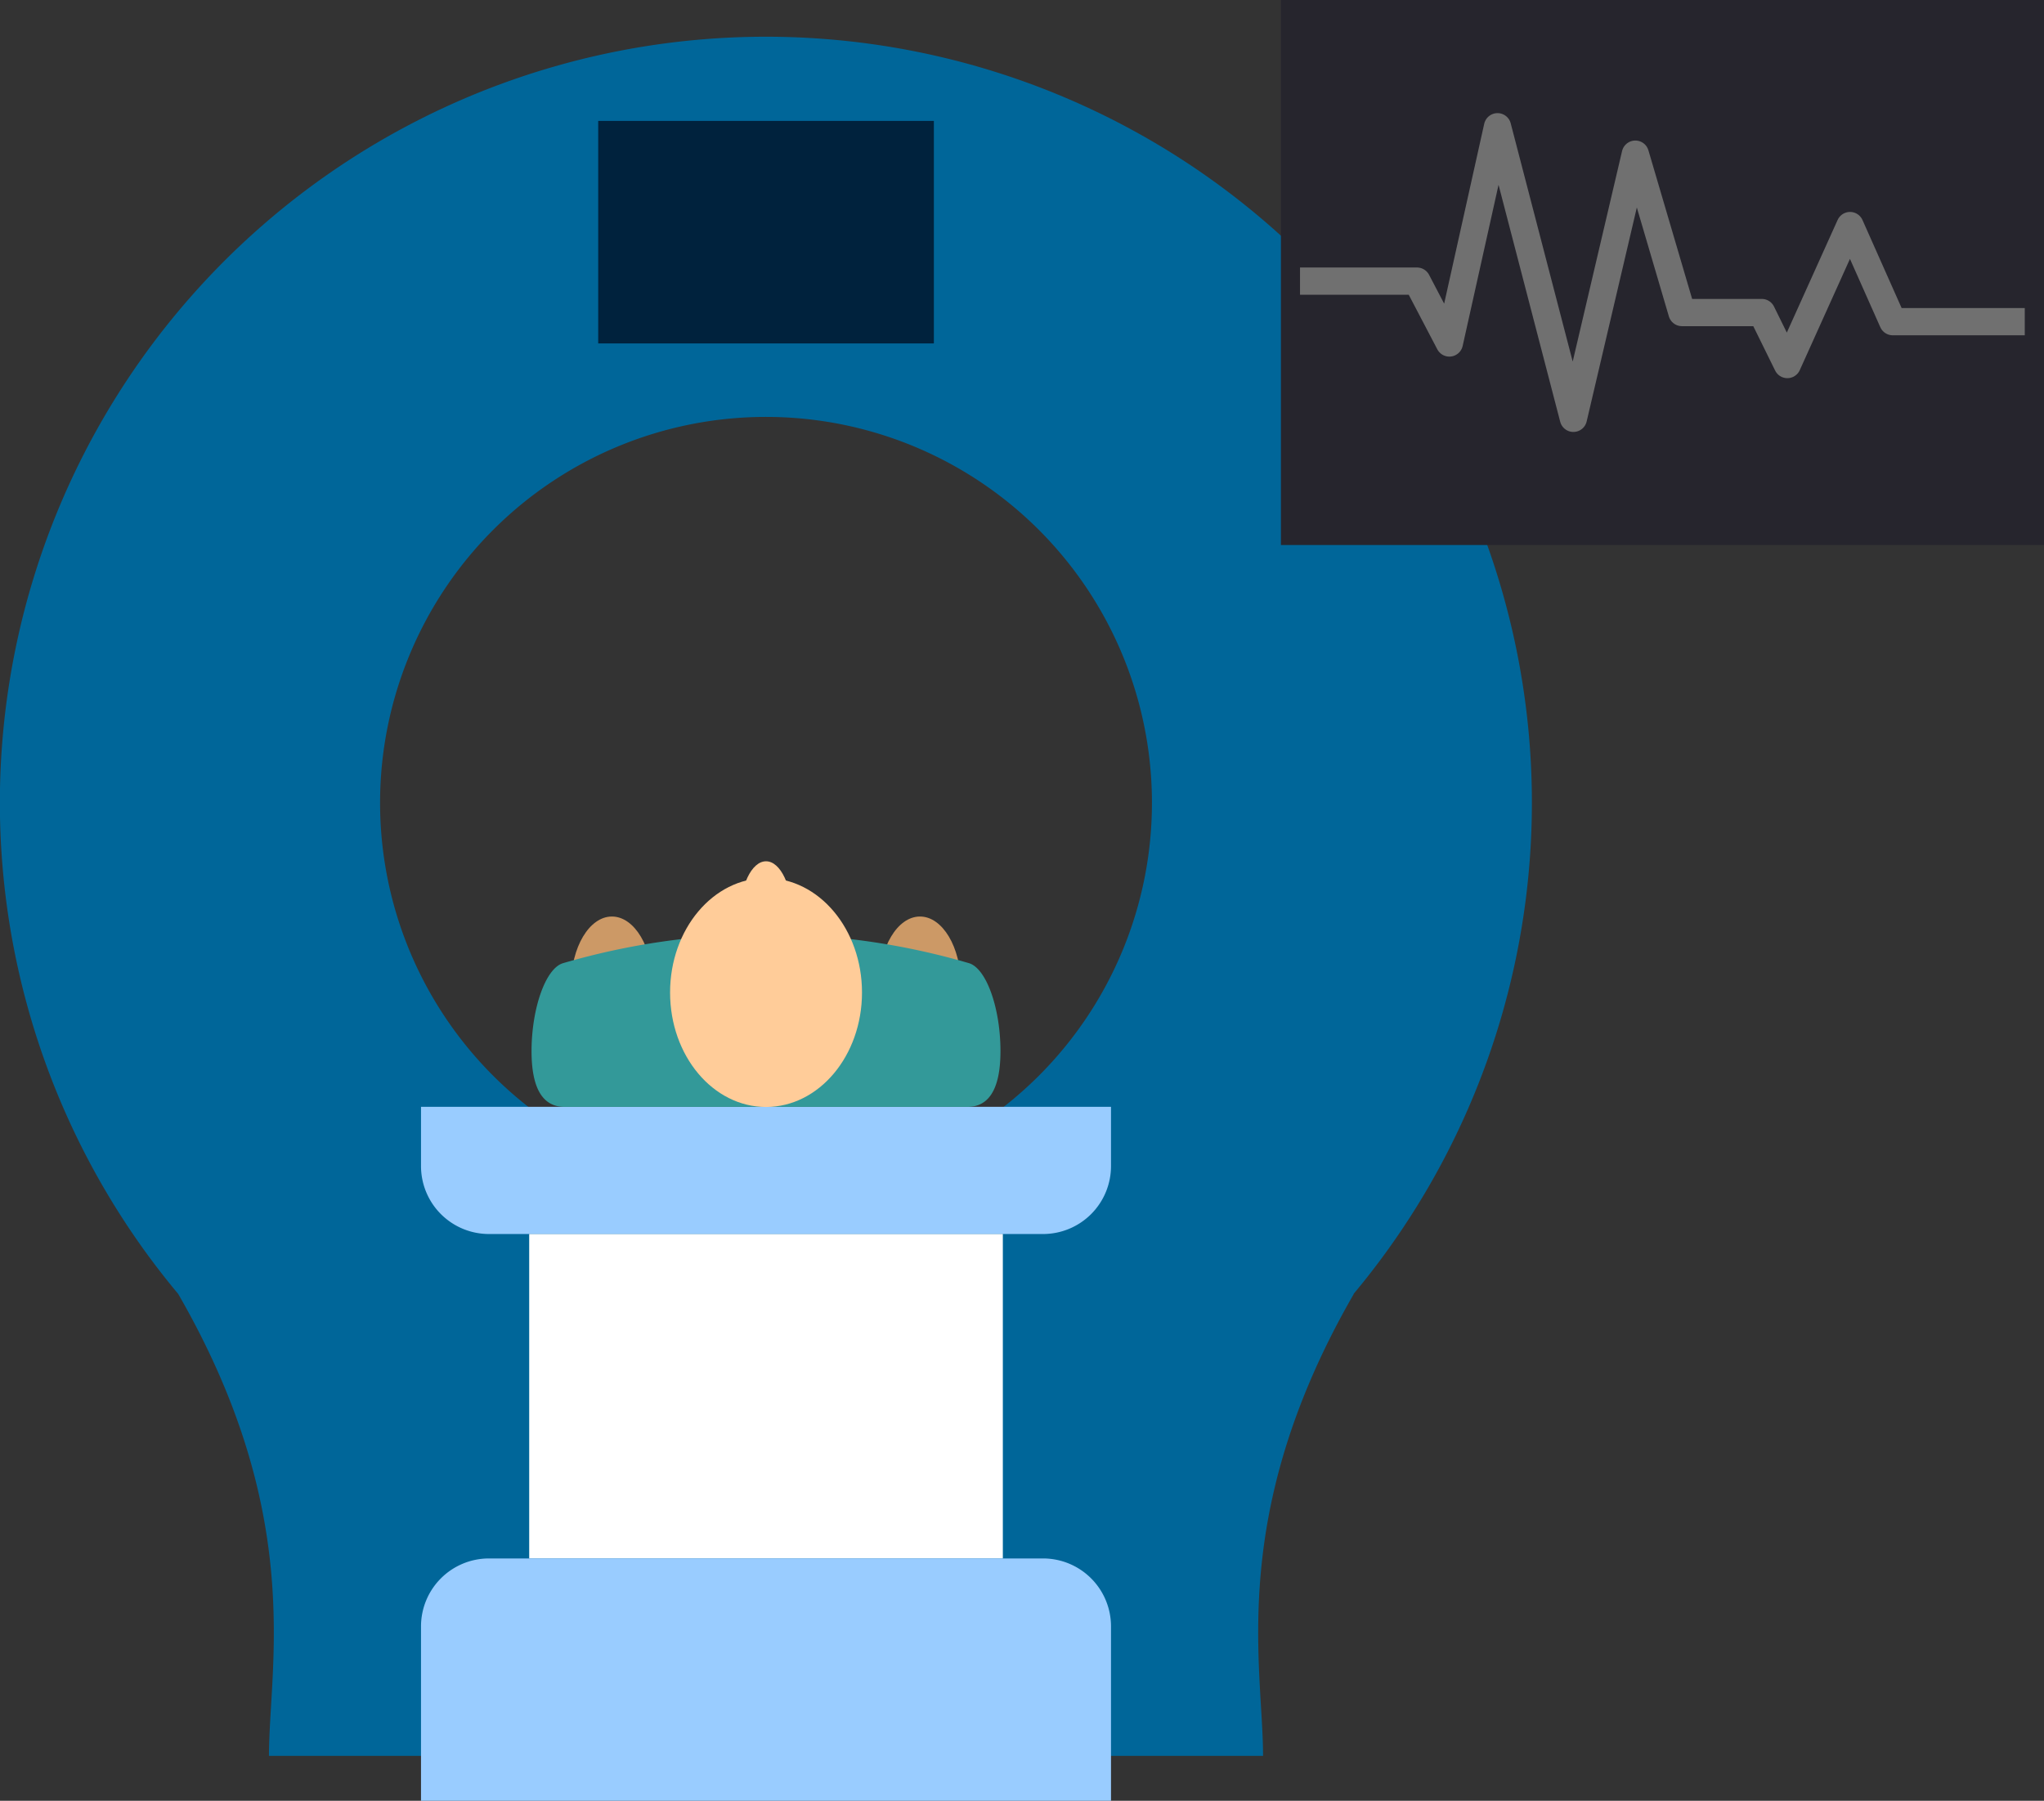 <svg xmlns="http://www.w3.org/2000/svg" width="75" height="66.083" viewBox="0 0 75 66.083"><rect x="0" y="0" width="75" height="66.083" fill="#333333" stroke="none"/><g transform="translate(-914 -1704)"><g transform="translate(914 1705.353)"><path d="M49.675,46.13c-4.671,8.1-3.33,13.652-3.33,16.951H9.869c0-3.3,1.341-8.851-3.33-16.951h0a28.107,28.107,0,1,1,43.127,0ZM28.107,13.946A14.161,14.161,0,1,0,42.268,28.107,14.161,14.161,0,0,0,28.107,13.946" fill="#069"/><path d="M39.637,38.568a2.494,2.494,0,0,1-2.494,2.494H16.813a2.494,2.494,0,0,1-2.494-2.494V36.395H39.637Z" transform="translate(1.129 2.869)" fill="#9cf"/><rect width="17.379" height="11.908" transform="translate(19.418 43.931)" fill="#fff"/><path d="M39.637,60.65H14.319v-6.4a2.494,2.494,0,0,1,2.494-2.494h20.33a2.494,2.494,0,0,1,2.494,2.494Z" transform="translate(1.129 4.08)" fill="#9cf"/><rect width="12.316" height="8.165" transform="translate(21.95 3.084)" fill="#00223d"/><path d="M32.9,32.437c0,1.39-.672,2.516-1.5,2.516s-1.5-1.126-1.5-2.516.673-2.516,1.5-2.516,1.5,1.126,1.5,2.516" transform="translate(2.357 2.359)" fill="#c96"/><path d="M19.422,32.437c0,1.39.672,2.516,1.5,2.516s1.5-1.126,1.5-2.516-.673-2.516-1.5-2.516-1.5,1.126-1.5,2.516" transform="translate(1.531 2.359)" fill="#c96"/><path d="M25.161,30.069c0,1.12.432,2.027.963,2.027s.962-.907.962-2.027-.43-2.027-.962-2.027-.963.907-.963,2.027" transform="translate(1.984 2.211)" fill="#fc9"/><path d="M34.14,31.589a26.573,26.573,0,0,0-14.916,0c-.634.2-1.142,1.661-1.145,3.214s.523,2.037,1.171,2.056H34.114c.647-.019,1.173-.5,1.171-2.056s-.51-3.009-1.145-3.214" transform="translate(1.425 2.406)" fill="#399"/><path d="M29.832,32.813c0,2.317-1.576,4.2-3.521,4.2s-3.521-1.879-3.521-4.2,1.576-4.2,3.521-4.2,3.521,1.879,3.521,4.2" transform="translate(1.797 2.256)" fill="#fc9"/></g><g transform="translate(-12)"><rect width="28" height="20" transform="translate(973 1704)" fill="#26252d"/><path d="M-5756.342,6601.772h4.292l1.188,2.27,1.767-7.935,2.784,10.7,2.273-9.694,1.71,5.812h2.929l.939,1.908,2.3-5.1,1.568,3.527h4.843" transform="translate(6730.043 -4887.456)" fill="none" stroke="#707070" stroke-linejoin="round" stroke-width="1"/></g></g></svg>